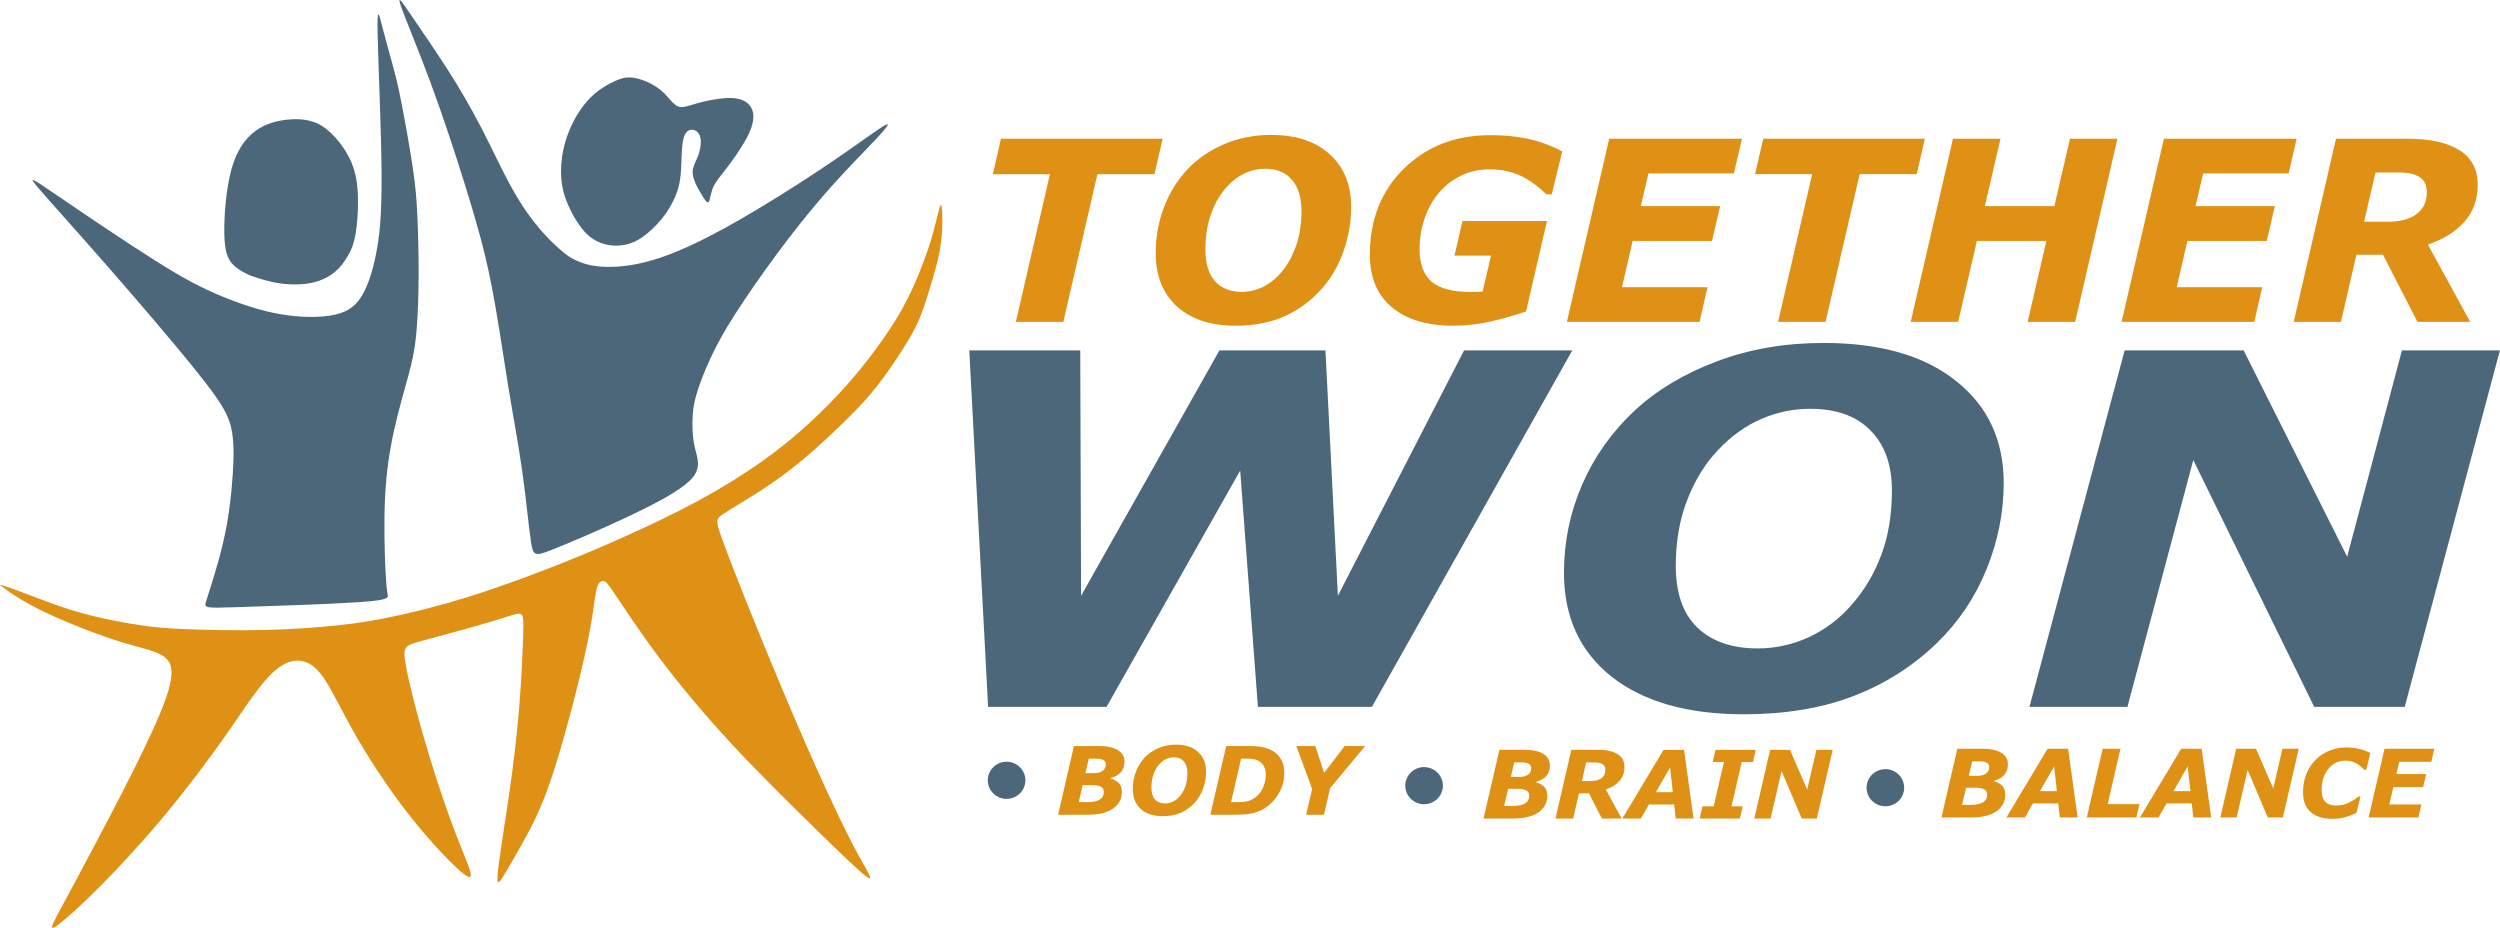 <?xml version="1.0" encoding="UTF-8" standalone="no"?>
<!-- Created with Inkscape (http://www.inkscape.org/) -->

<svg
   width="224.073mm"
   height="83.163mm"
   viewBox="0 0 224.073 83.163"
   version="1.1"
   id="svg1"
   xml:space="preserve"
   inkscape:version="1.4 (e7c3feb1, 2024-10-09)"
   sodipodi:docname="togetherwonlogo3-5.svg"
   inkscape:export-filename="togetherwonlogo3-6-3.svg"
   inkscape:export-xdpi="96"
   inkscape:export-ydpi="96"
   xmlns:inkscape="http://www.inkscape.org/namespaces/inkscape"
   xmlns:sodipodi="http://sodipodi.sourceforge.net/DTD/sodipodi-0.dtd"
   xmlns="http://www.w3.org/2000/svg"
   xmlns:svg="http://www.w3.org/2000/svg"><sodipodi:namedview
     id="namedview1"
     pagecolor="#ffffff"
     bordercolor="#000000"
     borderopacity="0.25"
     inkscape:showpageshadow="2"
     inkscape:pageopacity="0.0"
     inkscape:pagecheckerboard="0"
     inkscape:deskcolor="#d1d1d1"
     inkscape:document-units="mm"
     inkscape:zoom="0.87303885"
     inkscape:cx="387.15345"
     inkscape:cy="158.06857"
     inkscape:window-width="1472"
     inkscape:window-height="773"
     inkscape:window-x="-1"
     inkscape:window-y="37"
     inkscape:window-maximized="0"
     inkscape:current-layer="layer1" /><defs
     id="defs1"><inkscape:path-effect
       effect="bspline"
       id="path-effect10"
       is_visible="true"
       lpeversion="1.3"
       weight="33.333"
       steps="2"
       helper_size="0"
       apply_no_weight="true"
       apply_with_weight="true"
       only_selected="false"
       uniform="false" /><inkscape:path-effect
       effect="bspline"
       id="path-effect9"
       is_visible="true"
       lpeversion="1.3"
       weight="33.333"
       steps="2"
       helper_size="0"
       apply_no_weight="true"
       apply_with_weight="true"
       only_selected="false"
       uniform="false" /><inkscape:path-effect
       effect="bspline"
       id="path-effect7"
       is_visible="true"
       lpeversion="1.3"
       weight="33.333"
       steps="2"
       helper_size="0"
       apply_no_weight="true"
       apply_with_weight="true"
       only_selected="false"
       uniform="false" /><inkscape:path-effect
       effect="bspline"
       id="path-effect6"
       is_visible="true"
       lpeversion="1.3"
       weight="33.333"
       steps="2"
       helper_size="0"
       apply_no_weight="true"
       apply_with_weight="true"
       only_selected="false"
       uniform="false" /><inkscape:path-effect
       effect="bspline"
       id="path-effect5"
       is_visible="true"
       lpeversion="1.3"
       weight="33.333"
       steps="2"
       helper_size="0"
       apply_no_weight="true"
       apply_with_weight="true"
       only_selected="false"
       uniform="false" /><inkscape:path-effect
       effect="bspline"
       id="path-effect4"
       is_visible="true"
       lpeversion="1.3"
       weight="33.333"
       steps="2"
       helper_size="0"
       apply_no_weight="true"
       apply_with_weight="true"
       only_selected="false"
       uniform="false" /><inkscape:path-effect
       effect="bspline"
       id="path-effect3"
       is_visible="true"
       lpeversion="1.3"
       weight="33.333"
       steps="2"
       helper_size="0"
       apply_no_weight="true"
       apply_with_weight="true"
       only_selected="false"
       uniform="false" /><inkscape:path-effect
       effect="bspline"
       id="path-effect2"
       is_visible="true"
       lpeversion="1.3"
       weight="33.333"
       steps="2"
       helper_size="0"
       apply_no_weight="true"
       apply_with_weight="true"
       only_selected="false"
       uniform="false" /><inkscape:path-effect
       effect="bspline"
       id="path-effect1"
       is_visible="true"
       lpeversion="1.3"
       weight="33.333"
       steps="2"
       helper_size="0"
       apply_no_weight="true"
       apply_with_weight="true"
       only_selected="false"
       uniform="false" /></defs><g
     inkscape:label="Layer 1"
     inkscape:groupmode="layer"
     id="layer1"
     transform="translate(3.18,-28.772)"><path
       style="fill:#de9115;fill-opacity:1;stroke-width:0.265"
       d="M 87.109,61.88 89.964,48.487"
       id="path8" /><g
       id="g15"
       inkscape:export-filename="g15.svg"
       inkscape:export-xdpi="96"
       inkscape:export-ydpi="96"><g
         id="g13"><path
           style="fill:#4c667a;stroke-width:0.265"
           d="m 15.581,82.358 c 0.227,-0.711 0.681,-2.134 1.031,-3.377 0.351,-1.243 0.598,-2.305 0.789,-3.362 0.191,-1.057 0.325,-2.109 0.423,-3.119 0.098,-1.011 0.16,-1.98 0.18,-2.748 0.021,-0.768 -10e-7,-1.335 -0.062,-1.954 -0.062,-0.619 -0.165,-1.289 -0.608,-2.191 -0.443,-0.902 -1.227,-2.037 -3.114,-4.357 C 12.333,58.93 9.343,55.424 6.656,52.357 3.97,49.289 1.588,46.659 0.562,45.458 c -1.026,-1.201 -0.696,-0.974 1.469,0.5 2.165,1.475 6.166,4.197 8.93,5.939 2.764,1.743 4.29,2.506 5.955,3.197 1.665,0.691 3.47,1.31 5.3,1.624 1.83,0.315 3.686,0.325 4.939,0.031 1.253,-0.294 1.902,-0.892 2.418,-1.789 0.516,-0.897 0.897,-2.093 1.201,-3.599 0.304,-1.506 0.531,-3.32 0.505,-7.239 -0.026,-3.918 -0.304,-9.94 -0.356,-12.539 -0.052,-2.598 0.124,-1.774 0.407,-0.67 0.284,1.103 0.675,2.485 0.959,3.527 0.284,1.041 0.459,1.743 0.768,3.32 0.309,1.578 0.753,4.032 1.016,5.811 0.263,1.779 0.345,2.882 0.412,4.341 0.067,1.459 0.119,3.274 0.113,5.171 -0.005,1.897 -0.067,3.877 -0.206,5.357 -0.139,1.48 -0.356,2.459 -0.722,3.815 -0.366,1.356 -0.882,3.088 -1.284,4.919 -0.402,1.83 -0.691,3.759 -0.799,6.017 -0.108,2.258 -0.036,4.846 0.036,6.362 0.072,1.516 0.144,1.959 0.201,2.279 0.057,0.32 0.098,0.516 -2.65,0.701 -2.748,0.186 -8.285,0.361 -11.054,0.449 -2.769,0.088 -2.769,0.088 -2.542,-0.624 z"
           id="path2"
           transform="translate(-0.258,0.216)" /><path
           style="fill:#4c667a;stroke-width:0.265"
           d="m 18.917,53.443 c -0.291,-0.145 -0.872,-0.436 -1.289,-0.91 -0.417,-0.474 -0.67,-1.131 -0.701,-2.691 -0.032,-1.56 0.158,-4.023 0.644,-5.773 0.486,-1.75 1.27,-2.785 2.154,-3.43 0.884,-0.644 1.87,-0.897 2.748,-0.998 0.878,-0.101 1.649,-0.051 2.299,0.145 0.651,0.196 1.181,0.537 1.724,1.055 0.543,0.518 1.099,1.213 1.529,2.009 0.43,0.796 0.733,1.693 0.84,2.956 0.107,1.263 0.019,2.893 -0.158,3.973 -0.177,1.08 -0.442,1.611 -0.733,2.103 -0.291,0.493 -0.606,0.947 -1.099,1.364 -0.493,0.417 -1.162,0.796 -2.034,0.992 -0.872,0.196 -1.945,0.208 -2.918,0.069 -0.973,-0.139 -1.844,-0.43 -2.28,-0.575 -0.436,-0.145 -0.436,-0.145 -0.726,-0.291 z"
           id="path3"
           transform="translate(-0.002,-0.135)" /><path
           style="fill:#4c667a;stroke-width:0.265"
           d="m 43.845,77.767 c -0.197,-1.298 -0.434,-3.859 -0.781,-6.319 -0.346,-2.46 -0.803,-4.82 -1.272,-7.71 -0.469,-2.89 -0.952,-6.311 -1.539,-9.236 -0.588,-2.925 -1.281,-5.355 -2.197,-8.315 -0.917,-2.96 -2.057,-6.451 -3.228,-9.609 -1.171,-3.158 -2.373,-5.982 -2.684,-6.947 -0.311,-0.965 0.268,-0.07 1.127,1.197 0.86,1.267 2,2.908 3.07,4.578 1.07,1.671 2.07,3.372 3.035,5.236 0.965,1.864 1.895,3.89 2.785,5.486 0.89,1.596 1.741,2.763 2.513,3.662 0.772,0.899 1.465,1.531 1.947,1.938 0.482,0.408 0.754,0.592 1.206,0.807 0.452,0.215 1.083,0.46 2.035,0.561 0.952,0.101 2.223,0.057 3.64,-0.241 1.417,-0.298 2.978,-0.851 4.776,-1.688 1.798,-0.838 3.833,-1.96 6.091,-3.32 2.259,-1.36 4.741,-2.956 6.841,-4.394 2.101,-1.438 3.82,-2.719 4.39,-3.017 0.57,-0.298 -0.009,0.386 -0.947,1.381 -0.939,0.996 -2.237,2.302 -3.583,3.793 -1.346,1.491 -2.741,3.166 -4.162,5.021 -1.421,1.855 -2.868,3.89 -3.991,5.57 -1.123,1.68 -1.921,3.004 -2.57,4.285 -0.649,1.281 -1.149,2.517 -1.474,3.473 -0.325,0.956 -0.474,1.631 -0.531,2.504 -0.057,0.873 -0.022,1.943 0.197,2.894 0.219,0.952 0.623,1.785 -0.311,2.798 -0.934,1.013 -3.206,2.206 -5.741,3.399 -2.535,1.193 -5.333,2.386 -6.811,2.965 -1.478,0.579 -1.636,0.544 -1.833,-0.754 z"
           id="path4"
           transform="translate(0.563,-0.453)" /><path
           style="fill:#4c667a;stroke-width:0.265"
           d="m 48.376,48.081 c -0.129,-0.242 -0.388,-0.725 -0.607,-1.292 -0.219,-0.567 -0.399,-1.219 -0.461,-2.011 -0.062,-0.792 -0.006,-1.725 0.208,-2.674 0.213,-0.949 0.584,-1.915 1.067,-2.769 0.483,-0.854 1.079,-1.595 1.725,-2.151 0.646,-0.556 1.343,-0.927 1.871,-1.157 0.528,-0.23 0.888,-0.32 1.326,-0.298 0.438,0.022 0.955,0.157 1.489,0.393 0.534,0.236 1.084,0.573 1.539,1.022 0.455,0.449 0.815,1.011 1.241,1.18 0.427,0.169 0.921,-0.056 1.696,-0.275 0.775,-0.219 1.831,-0.433 2.646,-0.472 0.815,-0.039 1.387,0.095 1.786,0.382 0.399,0.286 0.624,0.725 0.624,1.286 -2e-6,0.562 -0.225,1.247 -0.702,2.101 -0.477,0.854 -1.208,1.876 -1.764,2.601 -0.556,0.725 -0.938,1.152 -1.152,1.657 -0.213,0.506 -0.258,1.09 -0.371,1.264 -0.112,0.174 -0.292,-0.062 -0.528,-0.433 -0.236,-0.371 -0.528,-0.876 -0.713,-1.32 -0.185,-0.444 -0.264,-0.826 -0.18,-1.213 0.084,-0.388 0.331,-0.781 0.5,-1.281 0.169,-0.5 0.258,-1.107 0.152,-1.528 -0.107,-0.421 -0.41,-0.657 -0.713,-0.68 -0.303,-0.022 -0.607,0.169 -0.77,0.708 -0.163,0.539 -0.185,1.427 -0.213,2.23 -0.028,0.803 -0.062,1.522 -0.281,2.292 -0.219,0.77 -0.624,1.59 -1.129,2.303 -0.506,0.713 -1.112,1.32 -1.657,1.769 -0.545,0.449 -1.028,0.741 -1.601,0.916 -0.573,0.174 -1.236,0.23 -1.882,0.112 -0.646,-0.118 -1.275,-0.41 -1.775,-0.843 -0.5,-0.433 -0.871,-1.005 -1.056,-1.292 -0.185,-0.286 -0.185,-0.286 -0.315,-0.528 z"
           id="path5"
           transform="translate(-0.181,-0.015)" /><path
           style="fill:#de9115;fill-opacity:1;stroke-width:0.265"
           d="m -2.811,81.435 c 0.512,0.372 1.535,1.116 3.527,2.071 1.991,0.956 4.95,2.123 7.205,2.795 2.255,0.672 3.806,0.848 4.122,2.075 0.316,1.228 -0.604,3.507 -1.671,5.838 -1.068,2.331 -2.283,4.714 -3.63,7.297 -1.347,2.583 -2.827,5.366 -3.802,7.173 -0.976,1.807 -1.447,2.639 -1.531,2.971 -0.084,0.332 0.22,0.164 0.956,-0.444 0.736,-0.608 1.903,-1.655 3.507,-3.279 1.603,-1.623 3.642,-3.822 5.646,-6.229 2.003,-2.407 3.97,-5.022 5.626,-7.397 1.655,-2.375 2.999,-4.51 4.294,-5.594 1.295,-1.084 2.543,-1.116 3.583,-0.152 1.04,0.964 1.871,2.923 3.203,5.322 1.331,2.399 3.163,5.238 5.11,7.729 1.947,2.491 4.01,4.634 4.938,5.354 0.928,0.72 0.72,0.016 0.348,-0.956 -0.372,-0.972 -0.908,-2.211 -1.603,-4.134 -0.696,-1.923 -1.551,-4.53 -2.315,-7.181 -0.764,-2.651 -1.435,-5.346 -1.651,-6.733 -0.216,-1.387 0.024,-1.467 1.583,-1.891 1.559,-0.424 4.438,-1.191 6.161,-1.707 1.723,-0.516 2.291,-0.78 2.579,-0.684 0.288,0.096 0.296,0.552 0.248,2.011 -0.048,1.459 -0.152,3.922 -0.36,6.453 -0.208,2.531 -0.52,5.13 -0.928,7.929 -0.408,2.799 -0.912,5.798 -1,6.997 -0.088,1.2 0.24,0.6 0.904,-0.536 0.664,-1.136 1.663,-2.807 2.467,-4.494 0.804,-1.687 1.411,-3.391 2.079,-5.614 0.668,-2.223 1.395,-4.966 1.927,-7.169 0.532,-2.203 0.868,-3.866 1.08,-5.186 0.212,-1.319 0.3,-2.295 0.468,-2.807 0.168,-0.512 0.416,-0.56 0.604,-0.52 0.188,0.04 0.316,0.168 1.06,1.275 0.744,1.108 2.103,3.195 3.878,5.562 1.775,2.367 3.966,5.014 6.525,7.773 2.559,2.759 5.486,5.63 7.693,7.781 2.207,2.151 3.694,3.583 4.318,4.054 0.624,0.472 0.384,-0.016 0.02,-0.668 -0.364,-0.652 -0.852,-1.467 -1.731,-3.231 -0.88,-1.763 -2.151,-4.474 -3.623,-7.833 -1.471,-3.359 -3.143,-7.365 -4.542,-10.808 -1.399,-3.443 -2.527,-6.321 -3.063,-7.837 -0.536,-1.515 -0.48,-1.667 0.176,-2.103 0.656,-0.436 1.911,-1.156 3.191,-1.979 1.279,-0.824 2.583,-1.751 3.982,-2.923 1.399,-1.172 2.895,-2.587 4.002,-3.686 1.108,-1.1 1.827,-1.883 2.587,-2.855 0.76,-0.972 1.559,-2.131 2.203,-3.135 0.644,-1.004 1.132,-1.851 1.495,-2.659 0.364,-0.808 0.604,-1.575 0.876,-2.451 0.272,-0.876 0.576,-1.859 0.808,-2.783 0.232,-0.924 0.392,-1.787 0.452,-2.859 0.06,-1.072 0.02,-2.351 -0.108,-2.351 -0.128,1.3e-5 -0.344,1.279 -0.768,2.755 -0.424,1.475 -1.056,3.147 -1.699,4.57 -0.644,1.423 -1.299,2.599 -2.219,3.974 -0.92,1.375 -2.103,2.951 -3.351,4.398 -1.247,1.447 -2.559,2.767 -3.87,3.962 -1.311,1.196 -2.623,2.267 -4.226,3.395 -1.603,1.128 -3.499,2.311 -5.61,3.455 -2.111,1.144 -4.438,2.247 -6.657,3.243 -2.219,0.996 -4.33,1.883 -6.721,2.811 -2.391,0.928 -5.062,1.895 -7.513,2.651 -2.451,0.756 -4.682,1.299 -6.477,1.679 -1.795,0.38 -3.155,0.596 -4.982,0.788 -1.827,0.192 -4.122,0.36 -6.569,0.416 -2.447,0.056 -5.046,10e-7 -6.877,-0.072 -1.831,-0.072 -2.895,-0.16 -4.234,-0.36 C 7.945,84.494 6.329,84.182 4.97,83.846 3.61,83.51 2.507,83.15 1.291,82.71 0.076,82.271 -1.252,81.751 -2.039,81.463 c -0.788,-0.288 -1.036,-0.344 -1.16,-0.372 -0.124,-0.028 -0.124,-0.028 0.388,0.344 z"
           id="path6"
           transform="translate(0.087,0.114)" /></g><g
         id="g14"
         transform="translate(1.212,-3.637)"><path
           d="m 134.529,101.009 q 0,0.562 -0.31,0.93 -0.306,0.364 -0.938,0.55 l -0.008,0.033 q 0.5,0.145 0.757,0.418 0.26,0.273 0.26,0.769 0,0.972 -0.798,1.517 -0.794,0.546 -2.249,0.546 h -2.667 l 1.422,-6.156 h 2.245 q 1.112,0 1.699,0.368 0.587,0.364 0.587,1.025 z m -1.678,0.252 q 0,-0.273 -0.215,-0.393 -0.215,-0.124 -0.595,-0.124 h -0.715 l -0.302,1.302 h 0.723 q 0.521,0 0.81,-0.198 0.294,-0.203 0.294,-0.587 z m -0.178,2.489 q 0,-0.339 -0.256,-0.488 -0.256,-0.153 -0.806,-0.153 h -0.831 l -0.356,1.534 h 0.802 q 0.695,0 1.071,-0.227 0.376,-0.227 0.376,-0.666 z m 8.537,-2.584 q 0,0.74 -0.451,1.244 -0.451,0.504 -1.224,0.761 l 1.422,2.6 h -1.774 l -1.158,-2.257 h -0.893 l -0.521,2.257 h -1.587 l 1.422,-6.156 h 2.402 q 1.129,0 1.745,0.384 0.616,0.38 0.616,1.166 z m -1.712,0.265 q 0,-0.372 -0.24,-0.525 -0.236,-0.157 -0.699,-0.157 h -0.785 l -0.384,1.658 h 0.781 q 0.633,0 0.98,-0.256 0.347,-0.26 0.347,-0.719 z m 7.904,4.341 h -1.6 l -0.141,-1.257 h -2.265 l -0.719,1.257 h -1.658 l 3.692,-6.156 h 1.836 z m -1.86,-2.361 -0.248,-2.212 -1.269,2.212 z m 6.011,2.361 h -3.605 l 0.252,-1.091 h 1.005 l 0.918,-3.973 h -1.005 l 0.252,-1.091 h 3.605 l -0.252,1.091 h -1.005 l -0.918,3.973 h 1.005 z m 6.896,0 h -1.352 l -1.807,-4.262 -0.984,4.262 h -1.463 l 1.422,-6.156 h 1.778 l 1.546,3.564 0.819,-3.564 h 1.463 z"
           id="text10-81"
           style="font-style:italic;font-weight:bold;font-size:8.467px;font-family:Sans;-inkscape-font-specification:'Sans, Bold Italic';fill:#de9115;stroke-width:0.265"
           inkscape:transform-center-x="-8.2928398"
           inkscape:transform-center-y="-42.155269"
           aria-label="BRAIN" /><path
           d="m 96.397,100.671 q 0,0.562 -0.31,0.93 -0.306,0.364 -0.938,0.55 l -0.008,0.033 q 0.5,0.145 0.757,0.418 0.26,0.273 0.26,0.769 0,0.972 -0.798,1.517 -0.794,0.546 -2.249,0.546 h -2.667 l 1.422,-6.156 h 2.245 q 1.112,0 1.699,0.368 0.587,0.364 0.587,1.025 z m -1.678,0.252 q 0,-0.273 -0.215,-0.393 -0.215,-0.124 -0.595,-0.124 h -0.715 l -0.302,1.302 h 0.723 q 0.521,0 0.81,-0.198 0.294,-0.203 0.294,-0.587 z m -0.178,2.489 q 0,-0.339 -0.256,-0.488 -0.256,-0.153 -0.806,-0.153 H 92.648 l -0.356,1.534 h 0.802 q 0.695,0 1.071,-0.227 0.376,-0.227 0.376,-0.666 z m 9.165,-1.844 q 0,0.757 -0.256,1.488 -0.256,0.732 -0.744,1.277 -0.533,0.595 -1.244,0.914 -0.711,0.314 -1.637,0.314 -1.261,0 -1.976,-0.649 -0.711,-0.653 -0.711,-1.794 0,-0.802 0.273,-1.525 0.273,-0.723 0.781,-1.273 0.496,-0.533 1.228,-0.852 0.732,-0.318 1.596,-0.318 1.265,0 1.976,0.653 0.715,0.653 0.715,1.765 z m -2.27,2.1 q 0.281,-0.368 0.438,-0.852 0.161,-0.488 0.161,-1.12 0,-0.661 -0.318,-1.034 -0.314,-0.376 -0.901,-0.376 -0.384,0 -0.736,0.178 -0.347,0.174 -0.641,0.533 -0.285,0.343 -0.459,0.856 -0.174,0.508 -0.174,1.145 0,0.707 0.322,1.067 0.327,0.36 0.901,0.36 0.397,0 0.765,-0.194 0.368,-0.198 0.641,-0.562 z m 9.285,-1.989 q 0,1.046 -0.55,1.931 -0.55,0.885 -1.41,1.356 -0.521,0.281 -1.087,0.376 -0.566,0.091 -1.356,0.091 h -2.228 l 1.422,-6.156 h 1.993 q 0.881,0 1.418,0.136 0.537,0.136 0.868,0.368 0.455,0.314 0.69,0.785 0.24,0.467 0.24,1.112 z m -1.662,0.145 q 0,-0.422 -0.157,-0.723 -0.157,-0.306 -0.48,-0.492 -0.149,-0.083 -0.306,-0.124 -0.153,-0.045 -0.351,-0.066 -0.19,-0.017 -0.434,-0.017 -0.244,0 -0.426,0 h -0.054 l -0.909,3.903 h 0.145 q 0.24,0 0.513,0 0.273,0 0.442,-0.021 0.219,-0.021 0.393,-0.066 0.178,-0.045 0.389,-0.153 0.595,-0.306 0.914,-0.914 0.322,-0.608 0.322,-1.327 z m 8.905,-2.547 -3.138,3.774 -0.55,2.381 h -1.596 l 0.533,-2.307 -1.414,-3.849 h 1.699 l 0.79,2.41 1.84,-2.41 z"
           id="text10-81-6"
           style="font-style:italic;font-weight:bold;font-size:8.467px;font-family:Sans;-inkscape-font-specification:'Sans, Bold Italic';fill:#de9115;stroke-width:0.265"
           inkscape:transform-center-x="-8.2928398"
           inkscape:transform-center-y="-42.155269"
           aria-label="BODY" /><path
           d="m 175.575,100.913 q 0,0.562 -0.31,0.93 -0.306,0.364 -0.938,0.55 l -0.008,0.033 q 0.5,0.145 0.757,0.418 0.26,0.273 0.26,0.769 0,0.972 -0.798,1.517 -0.794,0.546 -2.249,0.546 h -2.667 l 1.422,-6.156 h 2.245 q 1.112,0 1.699,0.368 0.587,0.364 0.587,1.025 z m -1.678,0.252 q 0,-0.273 -0.215,-0.393 -0.215,-0.124 -0.595,-0.124 h -0.715 l -0.302,1.302 h 0.723 q 0.521,0 0.81,-0.198 0.294,-0.203 0.294,-0.587 z m -0.178,2.489 q 0,-0.339 -0.256,-0.488 -0.256,-0.153 -0.806,-0.153 h -0.831 l -0.356,1.534 h 0.802 q 0.695,0 1.071,-0.227 0.376,-0.227 0.376,-0.666 z m 8.107,2.022 h -1.6 l -0.141,-1.257 h -2.265 l -0.719,1.257 h -1.658 l 3.692,-6.156 h 1.836 z m -1.86,-2.361 -0.248,-2.212 -1.269,2.212 z m 7.123,2.361 h -4.444 l 1.422,-6.156 h 1.596 l -1.145,4.965 h 2.848 z m 6.706,0 h -1.6 l -0.141,-1.257 h -2.265 l -0.719,1.257 h -1.658 l 3.692,-6.156 h 1.836 z m -1.86,-2.361 -0.248,-2.212 -1.269,2.212 z m 8.285,2.361 h -1.352 l -1.807,-4.262 -0.984,4.262 h -1.463 l 1.422,-6.156 h 1.778 l 1.546,3.564 0.819,-3.564 h 1.463 z m 4.411,0.12 q -1.248,0 -1.926,-0.612 -0.678,-0.616 -0.678,-1.761 0,-0.905 0.298,-1.641 0.302,-0.736 0.827,-1.273 0.513,-0.521 1.228,-0.814 0.719,-0.294 1.509,-0.294 0.637,0 1.182,0.132 0.546,0.128 0.984,0.38 l -0.364,1.492 h -0.182 q -0.393,-0.422 -0.781,-0.62 -0.389,-0.198 -0.914,-0.198 -0.922,0 -1.521,0.74 -0.595,0.74 -0.595,1.885 0,0.736 0.331,1.067 0.331,0.331 0.967,0.331 0.571,0 1.071,-0.227 0.5,-0.232 0.947,-0.587 h 0.165 l -0.36,1.472 q -0.186,0.074 -0.434,0.182 -0.248,0.103 -0.475,0.17 -0.298,0.087 -0.558,0.132 -0.256,0.045 -0.719,0.045 z m 9.161,-6.276 -0.269,1.166 h -2.873 l -0.256,1.1 h 2.667 l -0.273,1.17 h -2.667 l -0.36,1.554 h 2.873 l -0.265,1.166 h -4.461 l 1.422,-6.156 z"
           id="text10-81-6-4"
           style="font-style:italic;font-weight:bold;font-size:8.467px;font-family:Sans;-inkscape-font-specification:'Sans, Bold Italic';fill:#de9115;stroke-width:0.265"
           inkscape:transform-center-x="-8.2928398"
           inkscape:transform-center-y="-42.155269"
           aria-label="BALANCE" /><g
           id="g12"><path
             d="M 99.083,48.02 H 93.967 l -3.054,13.24 h -4.255 l 3.054,-13.24 h -5.115 l 0.728,-3.175 h 14.486 z m 17.628,2.932 q 0,2.017 -0.684,3.969 -0.684,1.951 -1.984,3.407 -1.422,1.588 -3.318,2.436 -1.896,0.838 -4.366,0.838 -3.362,0 -5.27,-1.731 -1.896,-1.742 -1.896,-4.785 0,-2.139 0.728,-4.068 0.728,-1.929 2.084,-3.395 1.323,-1.422 3.274,-2.271 1.951,-0.849 4.255,-0.849 3.373,0 5.27,1.742 1.907,1.742 1.907,4.707 z m -6.052,5.6 q 0.75,-0.981 1.169,-2.271 0.43,-1.301 0.43,-2.988 0,-1.764 -0.849,-2.756 -0.838,-1.003 -2.403,-1.003 -1.025,0 -1.962,0.474 -0.926,0.463 -1.709,1.422 -0.761,0.915 -1.224,2.282 -0.463,1.356 -0.463,3.054 0,1.885 0.86,2.844 0.871,0.959 2.403,0.959 1.058,0 2.039,-0.518 0.981,-0.529 1.709,-1.499 z m 15.18,5.049 q -3.495,0 -5.479,-1.654 -1.973,-1.654 -1.973,-4.696 0,-4.74 3.054,-7.728 3.054,-2.999 7.75,-2.999 1.775,0 3.285,0.309 1.521,0.298 3.153,1.147 l -0.937,3.847 h -0.474 q -1.323,-1.257 -2.503,-1.742 -1.18,-0.496 -2.602,-0.496 -1.444,0 -2.613,0.595 -1.169,0.584 -1.995,1.588 -0.783,0.948 -1.224,2.249 -0.441,1.301 -0.441,2.723 0,1.973 1.08,2.91 1.08,0.926 3.517,0.926 0.243,0 0.529,-0.011 0.287,-0.011 0.529,-0.033 l 0.75,-3.219 h -3.274 l 0.717,-3.098 h 7.574 l -1.874,8.103 q -1.466,0.507 -3.131,0.893 -1.654,0.386 -3.418,0.386 z m 25.896,-16.757 -0.717,3.109 h -7.662 l -0.684,2.932 h 7.111 l -0.728,3.12 h -7.111 l -0.959,4.145 h 7.662 l -0.706,3.109 h -11.895 l 3.792,-16.415 z m 15.666,3.175 h -5.115 l -3.054,13.24 h -4.255 l 3.054,-13.24 h -5.115 l 0.728,-3.175 h 14.486 z m 17.992,-3.175 -3.792,16.415 h -4.255 l 1.676,-7.254 h -6.229 l -1.676,7.254 h -4.255 l 3.792,-16.415 h 4.255 l -1.4,6.041 h 6.229 l 1.4,-6.041 z m 16.062,0 -0.717,3.109 h -7.662 l -0.684,2.932 h 7.111 l -0.728,3.12 h -7.111 l -0.959,4.145 h 7.662 l -0.706,3.109 h -11.895 l 3.792,-16.415 z m 16.228,4.134 q 0,1.973 -1.202,3.318 -1.202,1.345 -3.263,2.028 l 3.792,6.934 h -4.729 l -3.087,-6.019 h -2.381 l -1.389,6.019 h -4.233 l 3.792,-16.415 h 6.405 q 3.01,0 4.652,1.025 1.643,1.014 1.643,3.109 z m -4.564,0.706 q 0,-0.992 -0.639,-1.4 -0.628,-0.419 -1.863,-0.419 h -2.095 l -1.025,4.421 h 2.084 q 1.687,0 2.613,-0.684 0.926,-0.695 0.926,-1.918 z"
             id="text10"
             style="font-style:italic;font-weight:bold;font-size:22.578px;font-family:Sans;-inkscape-font-specification:'Sans, Bold Italic';fill:#de9115;stroke-width:0.265"
             inkscape:transform-center-x="-8.2928398"
             inkscape:transform-center-y="-42.155269"
             aria-label="TOGETHER" /><path
             d="m 127.005,68.616 -16.705,34.356 h -9.506 L 99.317,80.199 88.173,102.972 h -9.875 l -1.569,-34.356 h 9.252 l 0.069,23.65 11.537,-23.65 h 8.837 l 1.038,23.65 10.521,-23.65 z m 35.971,12.783 q 0,4.222 -1.431,8.306 -1.431,4.084 -4.153,7.13 -2.976,3.323 -6.945,5.099 -3.969,1.754 -9.137,1.754 -7.037,0 -11.029,-3.623 -3.969,-3.646 -3.969,-10.014 0,-4.476 1.523,-8.514 1.523,-4.038 4.361,-7.107 2.769,-2.976 6.853,-4.753 4.084,-1.777 8.906,-1.777 7.06,0 11.029,3.646 3.992,3.646 3.992,9.852 z m -12.667,11.721 q 1.569,-2.054 2.446,-4.753 0.9,-2.723 0.9,-6.253 0,-3.692 -1.777,-5.768 -1.754,-2.1 -5.03,-2.1 -2.146,0 -4.107,0.992 -1.938,0.969 -3.576,2.976 -1.592,1.915 -2.561,4.776 -0.969,2.838 -0.969,6.391 0,3.946 1.8,5.953 1.823,2.007 5.03,2.007 2.215,0 4.269,-1.084 2.054,-1.108 3.576,-3.138 z m 46.101,9.852 h -7.545 l -10.083,-23.789 -5.491,23.789 h -8.168 l 7.937,-34.356 h 9.922 l 8.629,19.889 4.569,-19.889 h 8.168 z"
             id="text10-8"
             style="font-style:italic;font-weight:bold;font-size:47.254px;font-family:Sans;-inkscape-font-specification:'Sans, Bold Italic';fill:#4c667a;stroke-width:0.246"
             inkscape:transform-center-x="-8.2927981"
             inkscape:transform-center-y="-36.476027"
             transform="scale(1.075,0.93)"
             aria-label="WON" /></g><path
           id="path12-0"
           style="fill:#4c667a;stroke-width:0.16"
           inkscape:transform-center-x="-19.656346"
           inkscape:transform-center-y="-2.6596325"
           d="m 87.512,102.347 a 1.684,1.663 0 0 1 -1.684,1.663 1.684,1.663 0 0 1 -1.684,-1.663 1.684,1.663 0 0 1 1.684,-1.663 1.684,1.663 0 0 1 1.684,1.663 z" /><path
           id="path12-0-7"
           style="fill:#4c667a;stroke-width:0.16"
           d="m 166.276,103.011 a 1.684,1.663 0 0 1 -1.684,1.663 1.684,1.663 0 0 1 -1.684,-1.663 1.684,1.663 0 0 1 1.684,-1.663 1.684,1.663 0 0 1 1.684,1.663 z" /><path
           id="path12-0-5"
           style="fill:#4c667a;stroke-width:0.16"
           d="m 124.932,102.827 a 1.684,1.663 0 0 1 -1.684,1.663 1.684,1.663 0 0 1 -1.684,-1.663 1.684,1.663 0 0 1 1.684,-1.663 1.684,1.663 0 0 1 1.684,1.663 z" /></g></g></g></svg>
